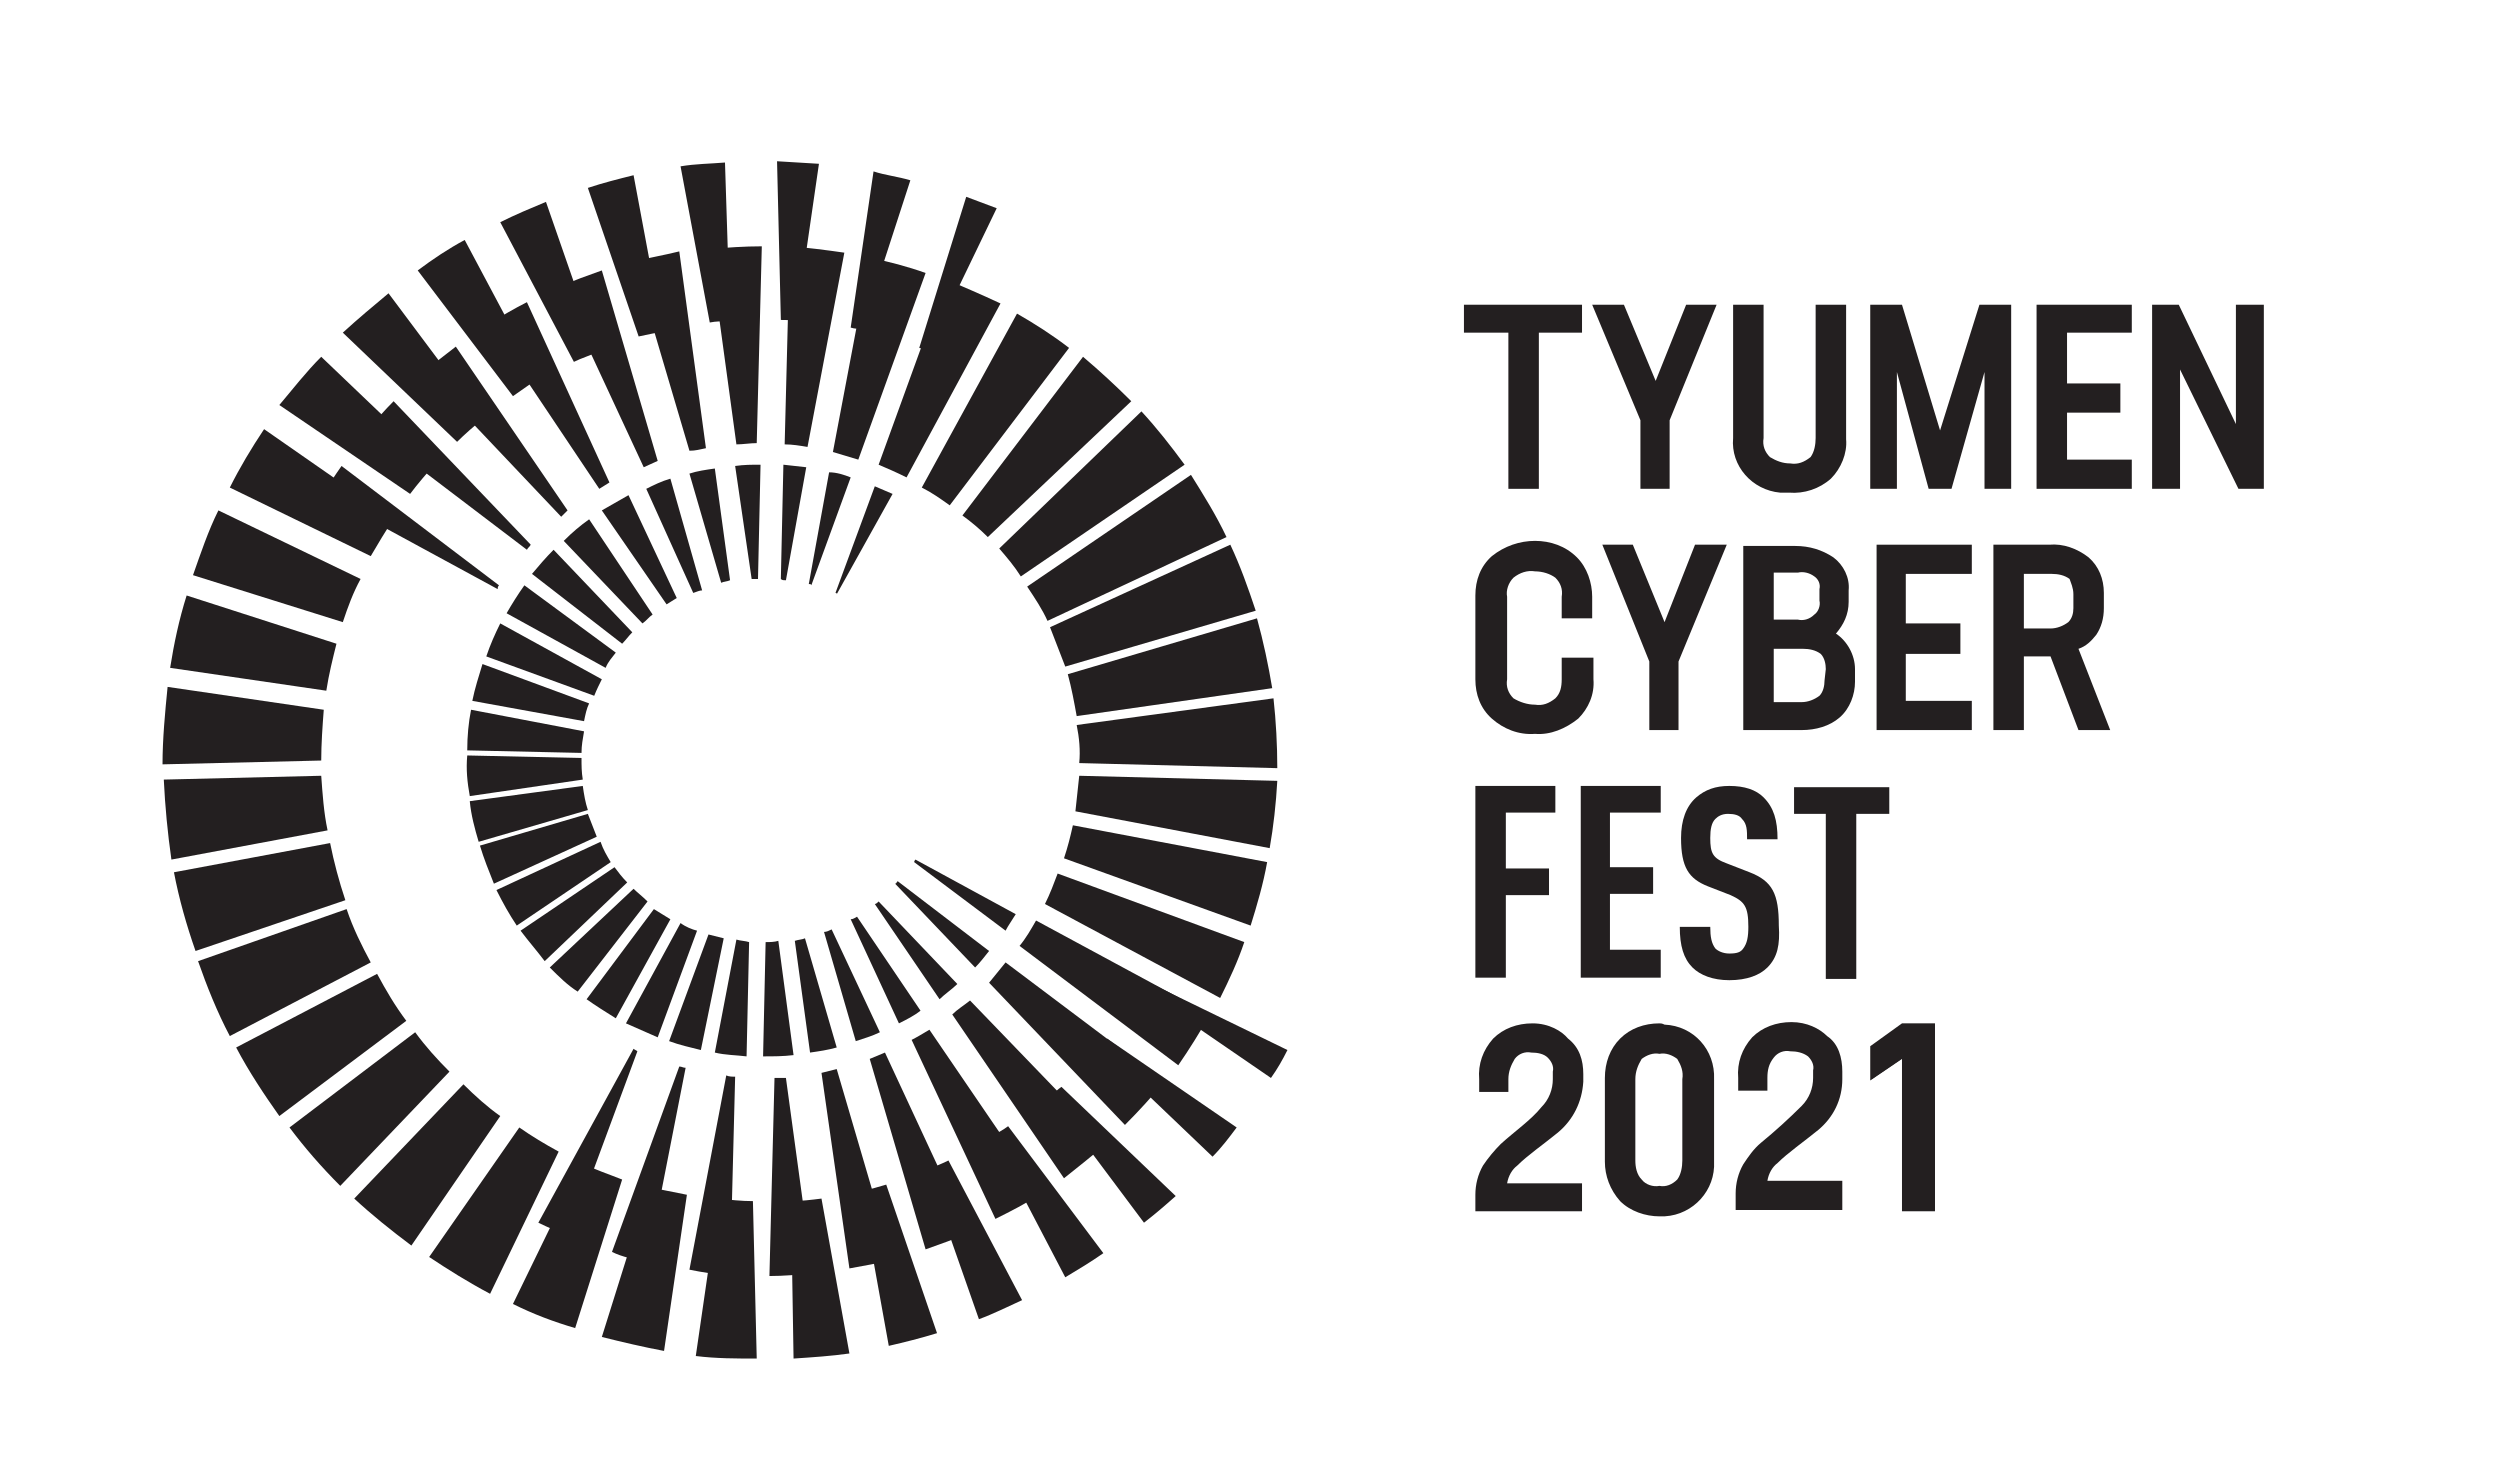 <?xml version="1.0" encoding="UTF-8"?> <!-- Generator: Adobe Illustrator 24.1.2, SVG Export Plug-In . SVG Version: 6.00 Build 0) --> <svg xmlns="http://www.w3.org/2000/svg" xmlns:xlink="http://www.w3.org/1999/xlink" id="Layer_1" x="0px" y="0px" viewBox="0 0 196.9 115.4" style="enable-background:new 0 0 196.9 115.4;" xml:space="preserve"> <style type="text/css"> .st0{fill:#FFCB00;} .st1{fill:#231F20;} </style> <g> <path class="st1" d="M95.5,91.1c0.7-0.7,1.3-1.5,1.9-2.3l-10.2-7c-0.2,0.2-0.4,0.5-0.6,0.8L95.5,91.1z M90.1,96.3 c0.9-0.7,1.6-1.3,2.5-2.1l-9-8.6c-0.3,0.2-0.6,0.5-0.9,0.8L90.1,96.3z M83.9,100.6c1-0.6,2-1.2,3-1.9l-7.5-10 c-0.4,0.3-0.8,0.5-1.3,0.8L83.9,100.6z M77.1,103.9c1.1-0.4,2.3-1,3.4-1.5l-5.8-11c-0.6,0.3-1.2,0.5-1.7,0.8L77.1,103.9z M70,106 c1.3-0.3,2.5-0.6,3.8-1l-4-11.7c-0.7,0.2-1.3,0.4-2,0.5L70,106z M62.5,107c1.5-0.1,3-0.2,4.4-0.4l-2.2-12.2 c-0.8,0.1-1.6,0.2-2.4,0.2L62.5,107z M54.8,106.8c1.6,0.2,3.2,0.2,4.8,0.2l-0.3-12.4c-0.9,0-1.8-0.1-2.7-0.2L54.8,106.8z M47.4,105.3c1.6,0.4,3.3,0.8,4.9,1.1l1.8-12.3c-1-0.2-2-0.4-3-0.6L47.4,105.3z M40.4,102.7c1.6,0.8,3.2,1.4,4.9,1.9L49,92.9 c-1-0.4-2.2-0.8-3.2-1.3L40.4,102.7z M33.8,99c1.5,1,3.1,2,4.8,2.9l5.4-11.2c-1.1-0.6-2.1-1.2-3.1-1.9L33.8,99z M27.9,94.4 c1.4,1.3,2.9,2.5,4.5,3.7l7-10.2c-1-0.7-2-1.6-2.9-2.5L27.9,94.4z M22.8,88.8c1.2,1.6,2.5,3.1,4,4.6l8.6-9c-1-1-1.9-2-2.7-3.1 L22.8,88.8z M18.6,82.5c1,1.9,2.2,3.7,3.4,5.4l10-7.5c-0.9-1.2-1.6-2.4-2.3-3.7L18.6,82.5z M15.6,75.7c0.7,2,1.5,4,2.5,5.9 l11.1-5.8c-0.7-1.3-1.4-2.7-1.9-4.2L15.6,75.7z M13.7,68.7c0.4,2.1,1,4.2,1.7,6.2l11.8-4c-0.5-1.5-0.9-3-1.2-4.5L13.7,68.7z M12.9,61.4c0.1,2.1,0.3,4.2,0.6,6.3l12.3-2.3c-0.3-1.4-0.4-2.9-0.5-4.3L12.9,61.4z M13.2,54.1c-0.2,2-0.4,4.1-0.4,6.1l12.5-0.3 c0-1.3,0.1-2.7,0.2-4L13.2,54.1z M14.7,46.9c-0.6,1.9-1,3.8-1.3,5.7l12.3,1.8c0.2-1.3,0.5-2.5,0.8-3.7L14.7,46.9z M17.2,40.2 c-0.8,1.6-1.4,3.4-2,5.1L27,49c0.4-1.2,0.8-2.3,1.4-3.4L17.2,40.2z M20.8,33.8c-1,1.5-1.9,3-2.7,4.6l11.1,5.4 c0.6-1,1.1-1.9,1.8-2.9L20.8,33.8z M25.3,28.1c-1.2,1.2-2.2,2.5-3.3,3.8l10.3,7c0.6-0.8,1.3-1.6,1.9-2.3L25.3,28.1z M30.6,23.1 c-1.2,1-2.4,2-3.6,3.1l9,8.6c0.6-0.6,1.3-1.2,2-1.8L30.6,23.1z M36.6,18.9c-1.3,0.7-2.5,1.5-3.7,2.4l7.5,9.9l2-1.4L36.6,18.9z M43,15.9c-1.2,0.5-2.4,1-3.6,1.6l5.8,11c0.6-0.3,1.3-0.5,1.9-0.8L43,15.9z M49.9,13.8c-1.2,0.3-2.4,0.6-3.6,1l4,11.7l1.9-0.4 L49.9,13.8z M57.1,12.8c-1.2,0.1-2.3,0.1-3.5,0.3l2.3,12.3c0.5-0.1,1-0.1,1.6-0.1L57.1,12.8z M64.5,12.9l-3.3-0.2l0.3,12.5 c0.4,0,0.8,0,1.2,0.1L64.5,12.9z M71.7,14.2c-1-0.3-2-0.4-2.9-0.7L67,25.8c0.3,0.1,0.6,0.1,0.9,0.1L71.7,14.2z M78.5,16.4l-2.4-0.9 l-3.7,11.9l0.7,0.2L78.5,16.4z M100.1,84.9c0.5-0.7,0.9-1.4,1.3-2.2l-11.1-5.4c-0.1,0.2-0.3,0.4-0.4,0.6L100.1,84.9z"></path> <path class="st1" d="M51,99.4c-1-0.2-2-0.4-2.8-0.8L53.5,84c0.2,0,0.3,0.1,0.5,0.1L51,99.4z M57.5,100.4c-1.1,0-2.2-0.2-3.2-0.4 l2.9-15.3c0.2,0.1,0.5,0.1,0.7,0.1L57.5,100.4z M64,100.3c-1.2,0.1-2.3,0.2-3.4,0.2l0.4-15.6h0.9L64,100.3z M70.3,99.2 c-1.1,0.3-2.3,0.5-3.4,0.7l-2.2-15.4c0.4-0.1,0.8-0.2,1.2-0.3L70.3,99.2z M76.3,97.1c-1.1,0.5-2.3,0.9-3.4,1.3l-4.4-15l1.2-0.5 L76.3,97.1z M82,94c-1.2,0.8-2.4,1.4-3.6,2l-6.6-14.1c0.4-0.2,0.9-0.5,1.4-0.8L82,94z M87.2,90c-1.1,1-2.3,1.9-3.4,2.8L75,79.9 c0.4-0.4,0.9-0.7,1.4-1.1L87.2,90z M91.7,85.2c-1,1.2-2,2.3-3.1,3.4L77.9,77.4l1.3-1.6L91.7,85.2z M95.3,79.9 c-0.8,1.4-1.6,2.7-2.5,4l-12.5-9.4c0.5-0.6,0.9-1.3,1.3-2L95.3,79.9z M98,74.2c-0.5,1.5-1.2,3-1.9,4.4l-13.8-7.4 c0.4-0.8,0.7-1.6,1-2.4L98,74.2z M99.8,67.9c-0.3,1.7-0.8,3.4-1.3,5l-14.7-5.3c0.3-0.9,0.5-1.7,0.7-2.6L99.8,67.9z M100.6,61.5 c-0.1,1.8-0.3,3.6-0.6,5.3l-15.3-2.9c0.1-0.9,0.2-1.9,0.3-2.8L100.6,61.5z M100.3,55c0.2,1.8,0.3,3.7,0.3,5.5L85,60.1 c0.1-1,0-2-0.2-3L100.3,55z M99,48.7c0.5,1.8,0.9,3.7,1.2,5.5l-15.4,2.2c-0.2-1.1-0.4-2.2-0.7-3.3L99,48.7z M96.9,42.9 c0.8,1.7,1.4,3.4,2,5.2l-15,4.4c-0.4-1-0.8-2.1-1.2-3.1L96.9,42.9z M93.8,37.4c1,1.6,2,3.2,2.8,4.9l-14.1,6.6 c-0.4-0.9-1-1.8-1.6-2.7L93.8,37.4z M89.9,32.4c1.2,1.3,2.3,2.7,3.4,4.2l-12.9,8.8c-0.5-0.8-1.1-1.5-1.7-2.2L89.9,32.4z M85.3,28.1 c1.3,1.1,2.6,2.3,3.8,3.5L77.8,42.3c-0.6-0.6-1.3-1.2-2-1.7L85.3,28.1z M80.1,24.7c1.4,0.8,2.8,1.7,4.1,2.7l-9.4,12.4 c-0.7-0.5-1.4-1-2.2-1.4L80.1,24.7z M74.5,22c1.4,0.6,2.8,1.2,4.3,1.9l-7.4,13.7c-0.8-0.4-1.5-0.7-2.2-1L74.5,22z M68.5,20.3 c1.5,0.3,3,0.7,4.4,1.2l-5.3,14.7c-0.7-0.2-1.3-0.4-2-0.6L68.5,20.3z M62.2,19.4c1.4,0.1,2.9,0.3,4.3,0.5l-2.9,15.3 C63,35.1,62.4,35,61.8,35L62.2,19.4z M55.9,19.6c1.4-0.1,2.7-0.2,4.1-0.2l-0.4,15.5c-0.5,0-1.1,0.1-1.6,0.1L55.9,19.6z M49.9,20.6 c1.2-0.3,2.4-0.5,3.6-0.8l2.1,15.5c-0.5,0.1-0.8,0.2-1.3,0.2L49.9,20.6z M44.1,22.6c1-0.5,2.2-0.9,3.3-1.3l4.4,15l-1.1,0.5 L44.1,22.6z M38.5,25.5c1-0.6,2-1.2,3-1.7L48,38c-0.3,0.2-0.5,0.3-0.8,0.5L38.5,25.5z M33.4,29.3c0.8-0.7,1.6-1.3,2.5-2l8.8,12.9 c-0.2,0.2-0.3,0.3-0.5,0.5L33.4,29.3z M29,33.8c0.7-0.8,1.3-1.5,2-2.2l10.8,11.3c-0.1,0.2-0.2,0.2-0.3,0.4L29,33.8z M25.4,38.9 c0.5-0.7,1-1.5,1.5-2.2l12.4,9.4c-0.1,0.1-0.1,0.2-0.1,0.3L25.4,38.9z M44.8,97.4c-0.8-0.4-1.6-0.7-2.4-1.1l7.5-13.7 c0.1,0.1,0.2,0.1,0.3,0.2L44.8,97.4z"></path> <path class="st1" d="M76.8,76.2c0.4-0.4,0.7-0.8,1.1-1.3l-7.2-5.5c-0.1,0.1-0.1,0.2-0.2,0.2L76.8,76.2z M74,78.7 c0.4-0.4,1-0.8,1.4-1.2L69.2,71c-0.1,0.1-0.2,0.2-0.3,0.2L74,78.7z M70.8,80.6c0.6-0.3,1.2-0.6,1.7-1l-5-7.4 c-0.2,0.1-0.3,0.2-0.5,0.2L70.8,80.6z M67.4,82c0.6-0.2,1.3-0.4,1.9-0.7l-3.8-8.1c-0.2,0.1-0.4,0.2-0.6,0.2L67.4,82z M63.8,82.9 c0.7-0.1,1.4-0.2,2.1-0.4l-2.5-8.6c-0.2,0.1-0.5,0.1-0.8,0.2L63.8,82.9z M60.1,83.2c0.8,0,1.6,0,2.4-0.1l-1.2-9 c-0.3,0.1-0.7,0.1-1,0.1L60.1,83.2z M56.3,82.9c0.8,0.2,1.7,0.2,2.5,0.3l0.2-9c-0.3-0.1-0.7-0.1-1-0.2L56.3,82.9z M52.7,82 c0.8,0.3,1.7,0.5,2.5,0.7l1.8-8.8c-0.4-0.1-0.8-0.2-1.2-0.3L52.7,82z M49.3,80.6l2.5,1.1l3.1-8.4c-0.4-0.1-0.9-0.3-1.3-0.6 L49.3,80.6z M46.2,78.7c0.7,0.5,1.5,1,2.3,1.5l4.3-7.8c-0.5-0.3-0.8-0.5-1.3-0.8L46.2,78.7z M43.3,76.2c0.7,0.7,1.4,1.4,2.2,1.9 L51,71c-0.4-0.4-0.8-0.7-1.1-1L43.3,76.2z M41,73.3c0.6,0.8,1.3,1.6,1.9,2.4l6.5-6.2c-0.4-0.4-0.7-0.8-1-1.2L41,73.3z M39.1,70.1 c0.5,1,1,1.9,1.6,2.8l7.4-5c-0.3-0.5-0.6-1-0.8-1.6L39.1,70.1z M37.8,66.6c0.3,1,0.7,2,1.1,3l8.1-3.7l-0.7-1.8L37.8,66.6z M37,63.1 c0.1,1.1,0.4,2.2,0.7,3.2l8.6-2.5c-0.2-0.6-0.3-1.2-0.4-1.9L37,63.1z M36.8,59.5c-0.1,1.1,0,2.1,0.2,3.2l8.9-1.3 c-0.1-0.6-0.1-1.1-0.1-1.7L36.8,59.5z M37.1,55.9c-0.2,1-0.3,2.1-0.3,3.2l9,0.2c0-0.6,0.1-1.1,0.2-1.7L37.1,55.9z M38,52.3 c-0.3,1-0.6,1.9-0.8,2.9l8.8,1.6c0.1-0.5,0.2-1,0.4-1.4L38,52.3z M39.4,49.1c-0.4,0.8-0.8,1.7-1.1,2.6l8.5,3.1 c0.2-0.5,0.4-0.9,0.6-1.3L39.4,49.1z M41.3,46.1c-0.5,0.7-1,1.5-1.4,2.2l7.8,4.3c0.2-0.5,0.5-0.8,0.8-1.2L41.3,46.1z M43.6,43.3 c-0.6,0.6-1.2,1.3-1.7,1.9l7.1,5.5c0.3-0.3,0.5-0.6,0.8-0.9L43.6,43.3z M46.4,40.9c-0.7,0.5-1.3,1-2,1.7l6.2,6.5 c0.3-0.2,0.5-0.5,0.8-0.7L46.4,40.9z M49.5,39c-0.7,0.4-1.4,0.8-2.1,1.2l5.1,7.4c0.3-0.2,0.5-0.3,0.8-0.5L49.5,39z M52.8,37.7 c-0.7,0.2-1.3,0.5-1.9,0.8l3.7,8.2c0.3-0.1,0.5-0.2,0.7-0.2L52.8,37.7z M56.3,36.9c-0.7,0.1-1.4,0.2-2,0.4l2.5,8.6 c0.2-0.1,0.5-0.1,0.7-0.2L56.3,36.9z M59.9,36.6c-0.7,0-1.3,0-2,0.1l1.3,8.9h0.5L59.9,36.6z M63.5,36.8l-1.8-0.2l-0.2,9 c0.1,0.1,0.2,0.1,0.4,0.1L63.5,36.8z M67,37.6c-0.5-0.2-1.1-0.4-1.7-0.4L63.7,46c0.1,0,0.2,0,0.2,0.1L67,37.6z M70.3,38.9 c-0.5-0.2-0.9-0.4-1.4-0.6l-3.1,8.4c0.1,0,0.1,0,0.1,0.1L70.3,38.9z M79.2,73.3c0.2-0.4,0.5-0.8,0.8-1.3l-7.9-4.3 c0,0-0.1,0.1-0.1,0.2L79.2,73.3z"></path> </g> <polygon class="st1" points="118.8,38.5 121.2,38.5 121.2,26.2 124.6,26.2 124.6,25.9 124.6,24 115.3,24 115.3,26.2 118.8,26.2 "></polygon> <polygon class="st1" points="129.2,38.5 131.5,38.5 131.5,33.1 135.2,24 132.8,24 130.4,30 127.9,24 125.4,24 129.2,33.1 "></polygon> <path class="st1" d="M140.9,38.8c1.2,0.1,2.4-0.3,3.3-1.1c0.8-0.8,1.3-2,1.2-3.1V24H143v10.5c0,0.5-0.1,1.1-0.4,1.5 c-0.5,0.4-1,0.6-1.6,0.5c-0.6,0-1.1-0.2-1.6-0.5c-0.4-0.4-0.6-0.9-0.5-1.5V24h-2.4v10.5c-0.2,2.2,1.5,4.1,3.7,4.3 C140.4,38.8,140.6,38.8,140.9,38.8"></path> <polygon class="st1" points="158.4,38.5 158.4,38.2 158.4,24 155.9,24 152.8,33.9 149.8,24 147.3,24 147.3,38.5 149.4,38.5 149.4,29.3 151.9,38.5 153.7,38.5 156.3,29.3 156.3,38.5 "></polygon> <polygon class="st1" points="160.4,38.5 167.9,38.5 167.9,36.2 162.8,36.2 162.8,32.5 167,32.5 167,30.2 162.8,30.2 162.8,26.2 167.9,26.2 167.9,24 160.4,24 "></polygon> <polygon class="st1" points="178,24 176.1,24 176.1,33.4 171.6,24 169.5,24 169.5,38.5 171.7,38.5 171.7,29.1 176.3,38.5 178.3,38.5 178.3,24 "></polygon> <path class="st1" d="M120.9,42.6c-1.2,0-2.4,0.4-3.4,1.2c-0.9,0.8-1.3,1.9-1.3,3.1v6.6c0,1.2,0.4,2.3,1.3,3.1 c0.9,0.8,2.1,1.3,3.4,1.2c1.2,0.1,2.4-0.4,3.4-1.2c0.8-0.8,1.3-1.9,1.2-3.1v-1.7H123v1.7c0,0.6-0.1,1.1-0.5,1.5 c-0.5,0.4-1,0.6-1.6,0.5c-0.6,0-1.2-0.2-1.7-0.5c-0.4-0.4-0.6-0.9-0.5-1.5V47c-0.1-0.5,0.1-1.1,0.5-1.5c0.5-0.4,1.1-0.6,1.7-0.5 c0.6,0,1.2,0.2,1.6,0.5c0.4,0.4,0.6,0.9,0.5,1.5v1.7h2.4v-1.7c0-1.1-0.4-2.3-1.2-3.1C123.3,43,122.1,42.6,120.9,42.6"></path> <polygon class="st1" points="132.2,57.5 132.2,52.1 136,42.9 133.5,42.9 131.1,49 128.6,42.9 126.2,42.9 129.9,52.1 129.9,57.5 "></polygon> <path class="st1" d="M143.7,53.6c0,0.4-0.1,0.9-0.4,1.2c-0.4,0.3-0.9,0.5-1.4,0.5h-2.2v-4.2h2.3c0.5,0,1,0.1,1.4,0.4 c0.3,0.3,0.4,0.8,0.4,1.2L143.7,53.6z M141.6,48.8h-1.9v-3.7h1.9c0.4-0.1,0.9,0,1.3,0.3c0.3,0.2,0.5,0.6,0.4,1v0.9 c0.1,0.4-0.1,0.9-0.4,1.1C142.5,48.8,142,48.9,141.6,48.8 M145.6,47.4v-0.9c0.1-1-0.4-2-1.2-2.6c-0.9-0.6-1.9-0.9-3-0.9h-4.1v14.5 h4.6c1.1,0,2.2-0.3,3-1c0.8-0.7,1.2-1.8,1.2-2.8v-1c0-1.1-0.6-2.2-1.5-2.8C145.2,49.2,145.6,48.4,145.6,47.4"></path> <polygon class="st1" points="147.8,57.5 155.3,57.5 155.3,55.2 150.1,55.2 150.1,51.5 154.4,51.5 154.4,49.1 150.1,49.1 150.1,45.2 155.3,45.2 155.3,42.9 147.8,42.9 "></polygon> <path class="st1" d="M163.3,46.8v1.1c0,0.4-0.1,0.8-0.4,1.1c-0.4,0.3-0.9,0.5-1.4,0.5h-2.1v-4.3h2.2c0.5,0,1,0.1,1.4,0.4 C163.1,45.9,163.3,46.3,163.3,46.8 M165.1,50c0.4-0.6,0.6-1.3,0.6-2.1v-1.2c0-1.1-0.4-2.1-1.2-2.8c-0.9-0.7-2-1.1-3.1-1h-4.4v14.6 h2.4v-5.8h2.1l2.2,5.8h2.5l-2.5-6.4C164.3,50.9,164.7,50.5,165.1,50"></path> <path class="st1" d="M120.7,80.6c-1.2,0-2.3,0.4-3.1,1.2c-0.8,0.9-1.2,2-1.1,3.2v1h2.3v-1c0-0.6,0.2-1.1,0.5-1.6 c0.3-0.4,0.8-0.6,1.3-0.5c0.5,0,1,0.1,1.3,0.4c0.3,0.3,0.5,0.7,0.4,1.1V85c0,0.8-0.3,1.6-0.9,2.2c-0.8,1-2.1,1.9-3.2,2.9 c-0.5,0.5-1,1.1-1.4,1.7c-0.4,0.7-0.6,1.5-0.6,2.3v1.3h8.4v-2.2h-5.9c0.1-0.6,0.4-1.1,0.8-1.4c0.8-0.8,2.1-1.7,3.2-2.6 c1.2-1,1.9-2.4,2-4v-0.6c0-1.1-0.3-2.1-1.2-2.8C123,81.2,122,80.6,120.7,80.6z"></path> <path class="st1" d="M132.5,91.4c0,0.5-0.1,1.1-0.4,1.5c-0.4,0.4-0.9,0.6-1.4,0.5c-0.5,0.1-1.1-0.1-1.4-0.5c-0.4-0.4-0.5-1-0.5-1.5 V85c0-0.6,0.2-1.1,0.5-1.6c0.4-0.3,0.9-0.5,1.4-0.4c0.5-0.1,1,0.1,1.4,0.4c0.3,0.5,0.5,1,0.4,1.6V91.4z M130.7,80.6 c-1.2,0-2.3,0.4-3.1,1.2c-0.8,0.8-1.2,1.9-1.2,3.1v6.6c0,1.1,0.4,2.2,1.2,3.1c0.8,0.8,2,1.2,3.1,1.2c2.3,0.1,4.2-1.7,4.3-3.9 c0-0.1,0-0.2,0-0.3v-6.6c0.1-2.3-1.6-4.2-3.9-4.3C130.9,80.6,130.8,80.6,130.7,80.6"></path> <path class="st1" d="M141.1,80.5c-1.2,0-2.3,0.4-3.1,1.2c-0.8,0.9-1.2,2-1.1,3.2v1h2.3v-1c0-0.6,0.1-1.1,0.5-1.6 c0.3-0.4,0.8-0.6,1.3-0.5c0.5,0,1,0.1,1.4,0.4c0.3,0.3,0.5,0.7,0.4,1.1v0.6c0,0.8-0.3,1.6-0.9,2.2c-1,1-2.1,2-3.2,2.9 c-0.6,0.5-1,1.1-1.4,1.7c-0.4,0.7-0.6,1.5-0.6,2.3v1.3h8.4V93h-5.9c0.1-0.6,0.4-1.1,0.8-1.4c0.8-0.8,2.1-1.7,3.2-2.6 c1.2-1,1.9-2.4,1.9-4v-0.6c0-1.1-0.3-2.2-1.2-2.8C143.3,81,142.3,80.5,141.1,80.5z"></path> <g> <path class="st1" d="M118.6,64.1v4.3h3.4v2.1h-3.4V77h-2.4V61.9h6.3v2.1H118.6z"></path> <path class="st1" d="M124.5,77V61.9h6.3v2.1h-4v4.3h3.4v2.1h-3.4v4.4h4V77H124.5z"></path> <path class="st1" d="M139.2,76.2c-0.6,0.6-1.6,1-3,1c-1.3,0-2.3-0.4-2.9-1c-0.7-0.7-1-1.7-1-3.2h2.4c0,0.8,0.1,1.3,0.4,1.7 c0.2,0.2,0.6,0.4,1.1,0.4c0.6,0,0.9-0.1,1.1-0.4c0.3-0.4,0.4-0.9,0.4-1.7c0-1.6-0.3-2-1.4-2.5l-1.8-0.7c-1.5-0.6-2.1-1.5-2.1-3.8 c0-1.4,0.4-2.5,1.2-3.2c0.7-0.6,1.5-0.9,2.6-0.9c1.2,0,2.1,0.3,2.7,0.9c0.8,0.8,1.1,1.8,1.1,3.3h-2.4c0-0.7,0-1.2-0.4-1.6 c-0.2-0.3-0.6-0.4-1.1-0.4c-0.5,0-0.8,0.2-1,0.4c-0.3,0.3-0.4,0.8-0.4,1.5c0,1.2,0.2,1.6,1.3,2l1.8,0.7c1.8,0.7,2.3,1.7,2.3,4.2 C140.2,74.4,140,75.4,139.2,76.2z"></path> <path class="st1" d="M146.2,64.1v13h-2.4v-13h-2.5v-2.1h7.5v2.1H146.2z"></path> </g> <g> <g> <path class="st1" d="M149.9,95.3v-12l-2.5,1.7v-2.5l2.5-1.8h2.5v14.6H149.9z"></path> <path class="st1" d="M152.5,95.4h-2.7v-12l-2.5,1.7v-2.7l0,0l2.5-1.8h2.6V95.4z M150,95.2h2.3V80.8h-2.3l-2.4,1.7v2.2l2.5-1.7 V95.2z"></path> </g> </g> </svg> 